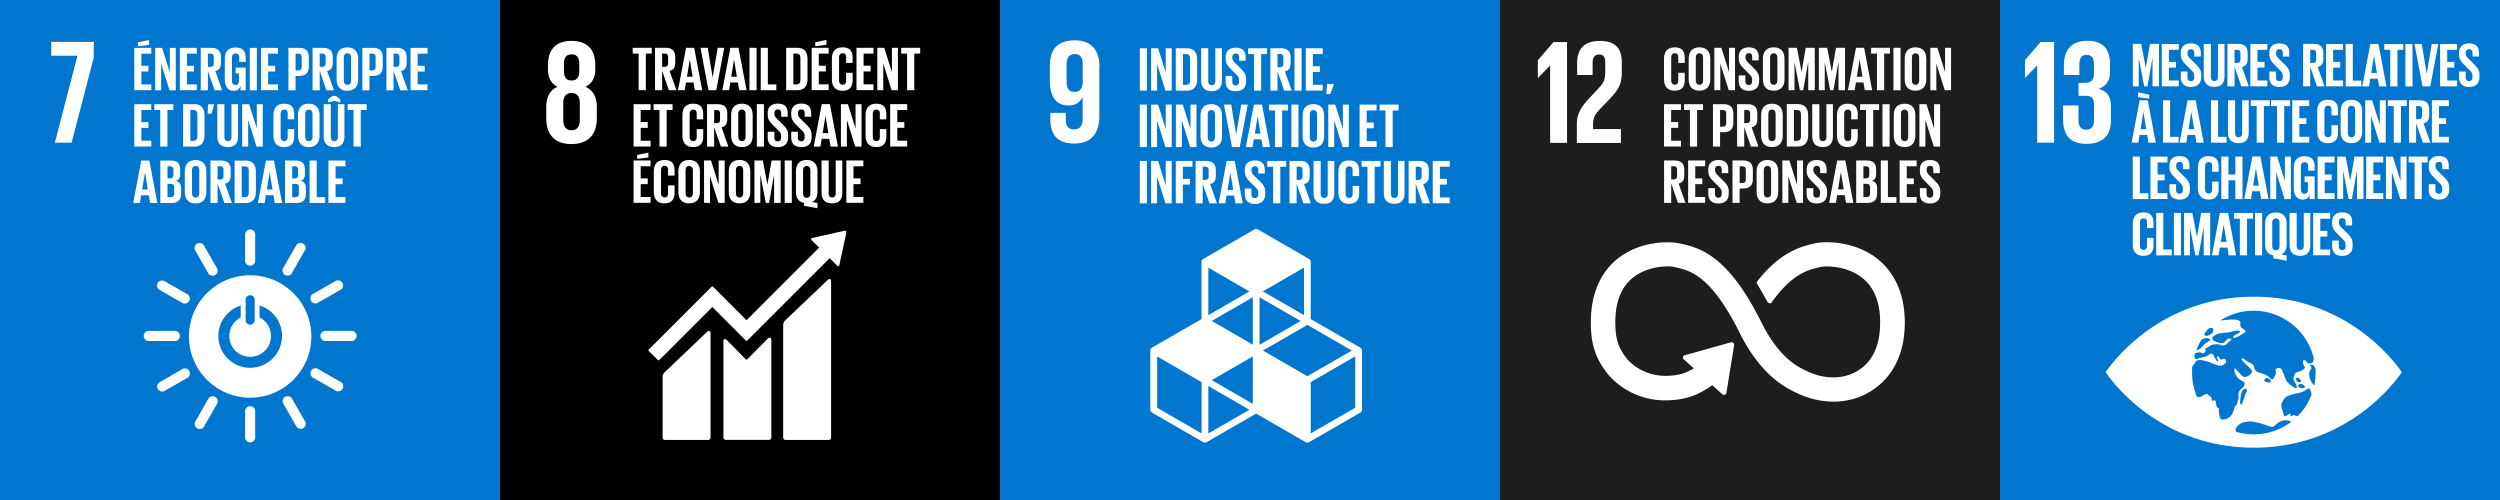<svg xmlns="http://www.w3.org/2000/svg" fill="none" viewBox="0 0 450 90">
  <rect x="0" y="0" width="450" height="90" fill="#333333" stroke="none"/>
  <path fill="#0076CF" d="M90 0H0v90h90V0Z"/>
  <path fill="#fff" d="M45.027 49.55c-6.08 0-11.015 4.935-11.015 11.015 0 6.08 4.935 11.016 11.015 11.016 6.08 0 11.016-4.936 11.016-11.016S51.107 49.55 45.027 49.55Zm-.813 4.356c0-.372.372-.772.813-.772.455 0 .814.4.814.772v3.778c0 .358-.359.758-.814.758-.455 0-.813-.4-.813-.758v-3.778Zm.813 12.298a5.725 5.725 0 0 1-5.721-5.721 5.735 5.735 0 0 1 4.026-5.474v2.137a3.747 3.747 0 0 0-2.055 3.337 3.754 3.754 0 0 0 3.75 3.75 3.754 3.754 0 0 0 3.75-3.75c0-1.462-.84-2.73-2.054-3.35v-2.138a5.717 5.717 0 0 1 4.04 5.474c-.014 3.17-2.578 5.735-5.736 5.735Zm-12.642-5.735c0-.497-.441-.91-.841-.91h-4.826c-.413 0-.854.4-.854.91 0 .496.44.91.854.91h4.826c.4 0 .84-.414.84-.91Zm31.806 0c0-.497-.441-.91-.84-.91h-4.826c-.4 0-.855.4-.855.91 0 .496.441.91.855.91h4.825c.4 0 .841-.414.841-.91ZM45.028 79.632c.496 0 .91-.44.91-.84v-4.826c0-.4-.4-.855-.91-.855-.497 0-.91.441-.91.855v4.825c0 .4.413.841.91.841Zm16.64-9.65c.248-.428.07-1.007-.29-1.2l-4.19-2.399c-.359-.206-.938-.069-1.186.359-.248.427-.07 1.006.29 1.213l4.19 2.399c.345.207.938.069 1.186-.372ZM35.5 77.11c.428.248 1.007.068 1.2-.29l2.4-4.191c.206-.359.068-.938-.36-1.186-.427-.248-1.006-.069-1.213.29l-2.398 4.19c-.194.345-.056.938.372 1.186Zm19.082-.028c.427-.248.565-.827.358-1.186l-2.399-4.177c-.206-.359-.772-.538-1.213-.29-.427.248-.565.841-.358 1.186l2.398 4.177c.207.359.786.538 1.214.29Zm-26.168-7.059c.249.427.828.565 1.186.359l4.177-2.4c.359-.206.538-.772.29-1.213-.248-.427-.841-.565-1.186-.358l-4.177 2.399c-.358.207-.538.786-.29 1.213Zm16.614-22.197c.496 0 .91-.44.91-.84V42.16c0-.414-.4-.855-.91-.855-.497 0-.91.441-.91.855v4.825c0 .4.413.841.91.841Zm-10.975 6.356c.248-.427.069-1.007-.29-1.2l-4.19-2.398c-.36-.207-.938-.07-1.186.358-.249.441-.07 1.007.29 1.213l4.19 2.4c.345.192.938.068 1.186-.373Zm17.261-4.687c.428.248 1.007.069 1.2-.29l2.398-4.191c.207-.359.07-.938-.358-1.186-.427-.248-1.006-.069-1.213.29l-2.4 4.19c-.206.346-.068.938.373 1.187Zm-12.587.013c.427-.248.565-.827.358-1.185l-2.399-4.178c-.207-.358-.772-.537-1.213-.29-.441.249-.565.842-.358 1.187l2.398 4.177c.207.358.772.538 1.214.29Zm17.261 4.66c.248.428.827.566 1.185.359l4.178-2.4c.358-.206.537-.771.29-1.212-.249-.428-.842-.566-1.186-.359l-4.178 2.4c-.358.206-.538.771-.29 1.212ZM9.223 10.037h4.715L9.871 25.685h3.02l3.984-15.331V7.54H9.223v2.496Zm14.945-1.42h3.06v1.047H25.45v2.179h1.268v1.034H25.45v2.316h1.779v1.048h-3.061V8.617Zm2.675-.538-2.013.262v-.717l2.013-.427v.882Zm2.165 3.378v4.798h-1.076V8.617h1.255L30.565 13V8.617h1.076v7.638h-1.13l-1.503-4.798Zm3.363-2.84h3.06v1.047h-1.778v2.179h1.269v1.034h-1.269v2.316h1.779v1.048h-3.06V8.617Zm5.046 4.136v3.502h-1.282V8.617h1.875c1.296 0 1.765.648 1.765 1.71v.978c0 .827-.29 1.31-1.02 1.475l1.227 3.475H38.63l-1.214-3.502Zm0-3.089v2.372h.428c.441 0 .634-.22.634-.634v-1.13c0-.414-.193-.621-.634-.621h-.428v.013Zm4.991 2.51h1.82v4.08h-.924v-.827c-.166.58-.524.924-1.227.924-1.103 0-1.613-.882-1.613-2.054v-3.695c0-1.2.579-2.054 1.93-2.054 1.42 0 1.834.786 1.834 1.916v.676h-1.172v-.772c0-.47-.18-.745-.648-.745-.455 0-.662.331-.662.786v4.095c0 .455.193.786.634.786.414 0 .634-.235.634-.731v-1.351h-.606v-1.034Zm2.551-3.557h1.282v7.638h-1.282V8.617Zm2.026 0h3.061v1.047h-1.779v2.179h1.269v1.034h-1.269v2.316h1.779v1.048h-3.06V8.617Zm4.935 0h1.904c1.295 0 1.764.648 1.764 1.71v1.612c0 1.076-.469 1.724-1.764 1.724h-.62v2.592H51.92V8.617Zm1.283 1.047v3.006h.469c.441 0 .634-.22.634-.634v-1.751c0-.414-.193-.62-.634-.62h-.469Zm4.343 3.089v3.502h-1.282V8.617h1.875c1.296 0 1.764.648 1.764 1.71v.978c0 .827-.29 1.31-1.02 1.475l1.227 3.475h-1.35l-1.214-3.502Zm0-3.089v2.372h.427c.441 0 .634-.22.634-.634v-1.13c0-.414-.193-.621-.634-.621h-.427v.013Zm3.047 4.619v-3.695c0-1.2.579-2.054 1.93-2.054 1.365 0 1.944.868 1.944 2.054v3.695c0 1.186-.58 2.054-1.944 2.054-1.337 0-1.93-.868-1.93-2.054Zm2.605.193v-4.095c0-.455-.206-.785-.661-.785-.455 0-.648.33-.648.785v4.095c0 .455.206.786.648.786.455.014.662-.317.662-.786Zm2.027-5.859h1.903c1.296 0 1.764.648 1.764 1.71v1.612c0 1.076-.468 1.724-1.764 1.724h-.62v2.592h-1.283V8.617Zm1.282 1.047v3.006h.469c.441 0 .634-.22.634-.634v-1.751c0-.414-.193-.62-.634-.62h-.469Zm4.329 3.089v3.502h-1.282V8.617h1.875c1.296 0 1.765.648 1.765 1.71v.978c0 .827-.29 1.31-1.02 1.475l1.227 3.475H72.05l-1.214-3.502Zm0-3.089v2.372h.428c.44 0 .634-.22.634-.634v-1.13c0-.414-.193-.621-.634-.621h-.428v.013Zm3.061-1.047h3.06v1.047H75.18v2.179h1.269v1.034H75.18v2.316h1.779v1.048h-3.061V8.617ZM24.168 18.75h3.06v1.048H25.45v2.178h1.268v1.034H25.45v2.316h1.779v1.048h-3.061V18.75Zm3.612 0h3.42v1.048h-1.062v6.59h-1.296v-6.59H27.78V18.75Zm9.03 2.054v3.53c0 1.172-.482 2.054-1.86 2.054h-1.986V18.75h1.985c1.379 0 1.861.869 1.861 2.054Zm-2.013 4.536c.524 0 .731-.317.731-.772V20.57c0-.455-.207-.772-.73-.772h-.538v5.542h.538Zm3.737-6.48-.455 1.613h-.703l.069-1.71h1.103l-.014.097Zm4.315-.11v5.777c0 1.185-.51 1.944-1.82 1.944-1.351 0-1.916-.773-1.916-1.944V18.75h1.282v5.9c0 .456.18.759.634.759.455 0 .634-.303.634-.758V18.75h1.186Zm1.821 2.84v4.798h-1.076V18.75h1.254l1.379 4.384V18.75h1.075v7.638h-1.13l-1.503-4.798Zm4.549 2.826v-3.695c0-1.199.565-2.054 1.916-2.054 1.42 0 1.82.786 1.82 1.917v.896h-1.172v-1.007c0-.468-.152-.744-.62-.744-.455 0-.648.33-.648.786v4.094c0 .455.193.786.648.786s.62-.29.62-.744v-1.407h1.172v1.324c0 1.09-.455 1.902-1.82 1.902-1.351.014-1.916-.868-1.916-2.054Zm4.425 0v-3.695c0-1.199.58-2.054 1.93-2.054 1.365 0 1.944.869 1.944 2.054v3.695c0 1.186-.579 2.055-1.944 2.055-1.337.013-1.93-.869-1.93-2.055Zm2.606.207v-4.095c0-.454-.207-.785-.662-.785-.455 0-.648.33-.648.786v4.094c0 .455.207.786.648.786.455 0 .662-.33.662-.786Zm5.749-5.873v5.777c0 1.185-.51 1.944-1.82 1.944-1.351 0-1.916-.773-1.916-1.944V18.75h1.282v5.9c0 .456.18.759.634.759.455 0 .634-.303.634-.758V18.75H62Zm-2.937-.276v-.62l.814-.593h.565l.813.593v.62l-1.075-.33-1.117.33Zm3.516.276h3.42v1.048h-1.062v6.59H63.64v-6.59h-1.062V18.75ZM23.975 36.535l1.448-7.638h1.461l1.448 7.638h-1.324l-.234-1.393h-1.365l-.22 1.393h-1.214Zm1.613-2.427h1.02l-.51-3.06h-.014l-.496 3.06Zm3.267-5.211h1.862c1.282 0 1.71.593 1.71 1.682v.772c0 .648-.235 1.048-.773 1.213.648.152.951.58.951 1.269v1.02c0 1.075-.482 1.682-1.764 1.682h-1.986v-7.638Zm1.296 3.212h.455c.414 0 .607-.22.607-.62v-.938c0-.413-.193-.62-.62-.62h-.442v2.178Zm0 .993v2.385h.566c.427 0 .634-.22.634-.62v-1.158c0-.4-.193-.62-.648-.62l-.552.013Zm3.117 1.461V30.87c0-1.2.579-2.055 1.93-2.055 1.365 0 1.944.869 1.944 2.055v3.694c0 1.186-.58 2.055-1.944 2.055-1.351 0-1.93-.883-1.93-2.055Zm2.605.193v-4.094c0-.455-.206-.786-.661-.786-.455 0-.649.33-.649.786v4.094c0 .455.207.786.648.786.456.014.662-.317.662-.786Zm3.295-1.723v3.502h-1.282v-7.638h1.875c1.296 0 1.764.648 1.764 1.71v.978c0 .828-.29 1.31-1.02 1.476l1.227 3.474h-1.35l-1.214-3.502Zm0-3.088v2.371h.427c.441 0 .635-.22.635-.634v-1.13c0-.414-.194-.621-.635-.621l-.427.014Zm6.894 1.006v3.543c0 1.172-.483 2.055-1.861 2.055h-1.972V28.91h1.985c1.365-.014 1.848.855 1.848 2.04Zm-2.013 4.536c.524 0 .73-.317.73-.772v-3.998c0-.455-.206-.772-.73-.772h-.538v5.542h.538Zm2.371 1.048 1.447-7.638h1.462l1.447 7.638h-1.323l-.234-1.393h-1.365l-.22 1.393H46.42Zm1.613-2.427h1.02l-.51-3.06h-.014l-.496 3.06Zm3.281-5.211h1.861c1.283 0 1.71.593 1.71 1.682v.772c0 .648-.234 1.048-.772 1.213.648.152.951.58.951 1.269v1.02c0 1.075-.483 1.682-1.765 1.682H51.3v-7.638h.014Zm1.282 3.212h.455c.414 0 .607-.22.607-.62v-.938c0-.413-.193-.62-.62-.62h-.442v2.178Zm0 .993v2.385h.566c.427 0 .634-.22.634-.62v-1.158c0-.4-.193-.62-.648-.62l-.552.013Zm3.13-4.205h1.282v6.59h1.53v1.048h-2.812v-7.638Zm3.392 0h3.06v1.048H60.4v2.178h1.268v1.034H60.4v2.316h1.778v1.048h-3.06v-7.624Z"/>
  <path fill="#000" d="M180 0H90v90h90V0Z"/>
  <path fill="#fff" d="m148.925 50.446-7.528 7.169c-.289.29-.427.496-.427 1.075v20.074a.43.43 0 0 0 .427.427h7.776a.43.43 0 0 0 .427-.427V50.625c0-.234-.193-.675-.675-.18Zm-21.701 9.334-7.528 7.169c-.289.29-.427.496-.427 1.075v10.74a.43.43 0 0 0 .427.427h7.776a.43.43 0 0 0 .428-.427V59.959c0-.248-.18-.676-.676-.18Z"/>
  <path fill="#fff" d="M152.344 41.746c0-.055-.014-.124-.069-.165a.2.2 0 0 0-.138-.055h-.097l-5.762 1.296-.111.014a.282.282 0 0 0-.11.055.216.216 0 0 0 0 .303l.069.069 1.323 1.31-13.069 13.07-6.039-6.04a.174.174 0 0 0-.248 0l-1.641 1.642-9.678 9.678a.175.175 0 0 0 0 .248l1.64 1.64c.069.07.18.07.249 0l9.554-9.554 4.384 4.385s0 .013.014.027l1.64 1.64c.069.07.18.07.249 0l14.834-14.834 1.379 1.379c.083.083.22.083.303 0 .042-.041.055-.097.069-.138v-.014l1.269-5.887-.014-.069Z"/>
  <path fill="#fff" d="m138.116 61.034-3.64 3.667a.171.171 0 0 1-.234-.013l-3.295-3.364c-.607-.607-.731-.11-.731.124V78.75a.43.43 0 0 0 .427.427h7.776a.43.43 0 0 0 .427-.427V61.172c-.013-.248-.193-.676-.73-.138Zm-30.69-39.789V19.26c0-1.737-.62-2.992-2.04-3.64 1.199-.592 1.765-1.654 1.765-3.157v-.744c0-2.84-1.476-4.357-4.288-4.357-2.785 0-4.233 1.53-4.233 4.357v.744c0 1.476.538 2.565 1.71 3.158-1.42.647-2.013 1.902-2.013 3.64v1.985c0 2.757 1.31 4.687 4.522 4.687 3.268-.014 4.577-1.93 4.577-4.688Zm-5.914-9.72c0-1.102.372-1.736 1.365-1.736 1.02 0 1.392.648 1.392 1.737v1.227c0 1.103-.372 1.737-1.392 1.737-.993 0-1.365-.648-1.365-1.737v-1.227Zm2.854 10.037c0 1.104-.4 1.875-1.503 1.875-1.075 0-1.475-.771-1.475-1.875v-2.95c0-1.103.4-1.875 1.475-1.875 1.103 0 1.503.772 1.503 1.875v2.95Zm9.527-12.959h3.419V9.65h-1.062v6.59h-1.296V9.65h-1.061V8.603Zm5.293 4.136v3.502h-1.282V8.603h1.875c1.296 0 1.765.648 1.765 1.71v.978c0 .827-.29 1.31-1.02 1.476l1.227 3.474H120.4l-1.214-3.502Zm0-3.088v2.371h.428c.441 0 .634-.22.634-.634v-1.13c0-.414-.193-.621-.634-.621h-.428v.014Zm2.855 6.589 1.447-7.637h1.462l1.447 7.638h-1.323l-.235-1.393h-1.365l-.22 1.393h-1.213Zm1.613-2.426h1.02l-.51-3.06h-.014l-.496 3.06Zm6.714-5.211-1.448 7.638h-1.392l-1.448-7.638h1.31l.882 5.322h.014l.896-5.322h1.186Zm-.345 7.637 1.448-7.637h1.461l1.448 7.638h-1.324l-.234-1.393h-1.365l-.221 1.393h-1.213Zm1.599-2.426h1.02l-.51-3.06h-.013l-.497 3.06Zm3.282-5.211h1.282v7.638h-1.282V8.603Zm2.026 0h1.282v6.59h1.531v1.048h-2.813V8.603Zm8.424 2.054v3.53c0 1.171-.483 2.054-1.861 2.054h-1.986V8.603h1.986c1.378 0 1.861.868 1.861 2.054Zm-2.013 4.536c.524 0 .731-.317.731-.772v-3.998c0-.455-.207-.772-.731-.772h-.538v5.542h.538Zm2.758-6.59h3.06V9.65h-1.778v2.178h1.268v1.034h-1.268v2.316h1.778v1.048h-3.06V8.603Zm2.66-.538-2.012.262V7.61l2.012-.427v.882Zm.979 6.205v-3.696c0-1.2.566-2.054 1.917-2.054 1.42 0 1.819.786 1.819 1.917v.896h-1.171v-1.007c0-.469-.152-.744-.621-.744-.455 0-.648.33-.648.786v4.094c0 .455.193.786.648.786s.621-.29.621-.744V13.11h1.171v1.324c0 1.089-.454 1.902-1.819 1.902s-1.917-.882-1.917-2.068Zm4.426-5.667h3.06V9.65h-1.778v2.178h1.268v1.034h-1.268v2.316h1.778v1.048h-3.06V8.603Zm4.825 2.84v4.798h-1.075V8.603h1.254l1.379 4.384V8.603h1.075v7.638h-1.13l-1.503-4.798Zm3.226-2.84h3.419V9.65h-1.061v6.59h-1.296V9.65h-1.062V8.603ZM114.044 18.75h3.061v1.048h-1.778v2.178h1.268v1.034h-1.268v2.316h1.778v1.048h-3.061V18.75Zm3.599 0h3.419v1.048H120v6.59h-1.296v-6.59h-1.061V18.75Zm5.197 5.666v-3.695c0-1.199.566-2.054 1.917-2.054 1.42 0 1.82.786 1.82 1.917v.896h-1.172v-1.007c0-.468-.152-.744-.621-.744-.455 0-.648.33-.648.786v4.094c0 .455.193.786.648.786s.621-.29.621-.744v-1.407h1.172v1.324c0 1.09-.455 1.902-1.82 1.902-1.351 0-1.917-.882-1.917-2.054Zm5.708-1.53v3.502h-1.282V18.75h1.875c1.296 0 1.764.648 1.764 1.71v.978c0 .828-.289 1.31-1.02 1.476l1.227 3.474h-1.351l-1.213-3.502Zm0-3.088v2.371h.427c.441 0 .634-.22.634-.634v-1.117c0-.413-.193-.62-.634-.62h-.427Zm3.06 4.618v-3.695c0-1.199.579-2.054 1.931-2.054 1.364 0 1.943.869 1.943 2.054v3.695c0 1.186-.579 2.055-1.943 2.055-1.352 0-1.931-.883-1.931-2.055Zm2.592.193v-4.094c0-.455-.206-.786-.661-.786-.455 0-.648.33-.648.786v4.094c0 .455.206.786.648.786.468.014.661-.317.661-.786Zm2.027-5.859h1.282v7.638h-1.282V18.75Zm1.958 5.983v-1.02h1.2v1.048c0 .427.193.675.634.675.4 0 .579-.275.579-.675v-.29c0-.44-.179-.703-.579-1.075l-.759-.758c-.73-.717-1.075-1.158-1.075-2.04v-.263c0-.95.552-1.682 1.806-1.682 1.282 0 1.792.635 1.792 1.738v.62h-1.171v-.662c0-.441-.207-.648-.607-.648-.359 0-.607.207-.607.634v.152c0 .428.235.676.607 1.034l.827.813c.703.704 1.034 1.145 1.034 1.986v.372c0 1.048-.565 1.792-1.875 1.792-1.296-.014-1.806-.744-1.806-1.75Zm4.232 0v-1.02h1.2v1.048c0 .427.193.675.634.675.4 0 .579-.275.579-.675v-.29c0-.44-.179-.703-.579-1.075l-.758-.758c-.731-.717-1.076-1.158-1.076-2.04v-.263c0-.95.552-1.682 1.807-1.682 1.282 0 1.792.635 1.792 1.738v.62h-1.172v-.662c0-.441-.207-.648-.607-.648-.358 0-.606.207-.606.634v.152c0 .428.234.676.606 1.034l.828.813c.703.704 1.034 1.145 1.034 1.986v.372c0 1.048-.566 1.792-1.875 1.792-1.296-.014-1.807-.744-1.807-1.75Zm4.054 1.655 1.447-7.638h1.462l1.447 7.638h-1.323l-.235-1.393h-1.364l-.221 1.393h-1.213Zm1.613-2.427h1.02l-.51-3.06h-.014l-.496 3.06Zm4.357-2.371v4.798h-1.076V18.75h1.255l1.379 4.384V18.75h1.075v7.638h-1.131l-1.502-4.798Zm3.363 2.826v-3.695c0-1.199.565-2.054 1.917-2.054 1.42 0 1.819.786 1.819 1.917v.896h-1.171v-1.007c0-.468-.152-.744-.621-.744-.455 0-.648.33-.648.786v4.094c0 .455.193.786.648.786s.621-.29.621-.744v-1.407h1.171v1.324c0 1.09-.455 1.902-1.819 1.902-1.352 0-1.917-.882-1.917-2.054Zm4.426-5.666h3.061v1.048h-1.779v2.178h1.269v1.034h-1.269v2.316h1.779v1.048h-3.061V18.75Zm-46.186 10.133h3.061v1.048h-1.778v2.178h1.268v1.034h-1.268v2.316h1.778v1.048h-3.061v-7.624Zm2.661-.537-2.013.261v-.716l2.013-.428v.883Zm.979 6.204v-3.695c0-1.2.565-2.055 1.916-2.055 1.42 0 1.82.786 1.82 1.917v.896h-1.172v-1.006c0-.47-.151-.745-.62-.745-.455 0-.648.331-.648.786v4.095c0 .455.193.785.648.785s.62-.289.62-.744v-1.406h1.172V34.7c0 1.09-.455 1.903-1.82 1.903-1.351.014-1.916-.869-1.916-2.054Zm4.425 0v-3.695c0-1.2.579-2.055 1.931-2.055 1.364 0 1.943.87 1.943 2.055v3.695c0 1.185-.579 2.054-1.943 2.054-1.352.014-1.931-.869-1.931-2.054Zm2.606.206v-4.094c0-.455-.207-.786-.662-.786-.455 0-.648.33-.648.786v4.094c0 .455.207.786.648.786.455 0 .662-.33.662-.786Zm3.088-3.033v4.798h-1.075v-7.638h1.255l1.378 4.384v-4.384h1.076v7.638h-1.131l-1.503-4.798Zm3.378 2.827v-3.695c0-1.2.579-2.055 1.93-2.055 1.365 0 1.944.87 1.944 2.055v3.695c0 1.185-.579 2.054-1.944 2.054-1.351.014-1.93-.869-1.93-2.054Zm2.592.206v-4.094c0-.455-.207-.786-.662-.786-.455 0-.648.33-.648.786v4.094c0 .455.207.786.648.786.469 0 .662-.33.662-.786Zm5.556-3.184h-.027l-.869 4.949h-.593l-.951-4.95h-.028v4.95H135.8v-7.638h1.503l.827 4.302h.014l.744-4.302h1.627v7.638h-1.172l-.014-4.95Zm1.917-2.689h1.282v7.638h-1.282v-7.638Zm3.487 8.162v-.524c-1.02-.18-1.461-.937-1.461-1.971v-3.695c0-1.2.579-2.055 1.93-2.055 1.365 0 1.944.87 1.944 2.055v3.695c0 .827-.289 1.489-.951 1.806l.951.179v.951l-2.413-.441Zm1.131-2.22v-4.163c0-.455-.207-.786-.662-.786-.455 0-.648.33-.648.786v4.163c0 .455.207.786.648.786.469 0 .662-.344.662-.786Zm5.749-5.942v5.777c0 1.186-.51 1.944-1.82 1.944-1.351 0-1.916-.758-1.916-1.944v-5.777h1.282v5.9c0 .456.179.76.634.76s.635-.304.635-.76v-5.9h1.185Zm.731 0h3.06v1.048h-1.778v2.178h1.268v1.034h-1.268v2.316h1.778v1.048h-3.06v-7.624Z"/>
  <path fill="#0076CF" d="M270 0h-90v90h90V0Z"/>
  <path fill="#fff" d="m244.853 62.578-8.92-5.142v-10.3a.59.59 0 0 0-.303-.523l-9.224-5.322a.596.596 0 0 0-.606 0l-9.224 5.322a.59.59 0 0 0-.303.524v10.299l-8.92 5.142a.59.59 0 0 0-.303.524v10.643c0 .221.11.414.303.524l9.223 5.322a.593.593 0 0 0 .607 0l8.92-5.142 8.92 5.142a.592.592 0 0 0 .607 0l9.223-5.322a.59.59 0 0 0 .303-.524V63.102c0-.22-.11-.427-.303-.524Zm-19.343 10.12-7.389-4.274 7.389-4.274v8.548Zm8.603-14.918-7.389 4.274V53.52l7.389 4.26Zm-8.603 4.26-7.389-4.273 7.389-4.274v8.547Zm1.82 1.062 7.996-4.619 7.997 4.619-7.997 4.619-7.996-4.619Zm7.39-6.383-7.39-4.274 7.39-4.274v8.548Zm-9.83-4.26-7.39 4.273v-8.547l7.39 4.274Zm-8.603 25.56-7.996-4.618v-9.237l7.996 4.618v9.237Zm1.213 0v-8.534l7.39 4.274-7.39 4.26Zm26.443-4.632-8.01 4.618v-9.237l8.01-4.618v9.237Zm-46.034-61.282c0-2.813-1.227-4.84-4.439-4.84-3.24 0-4.495 1.765-4.495 4.578v2.675c0 2.964 1.172 4.466 3.364 4.466 1.282 0 2.054-.593 2.509-1.475h.028v3.902c0 1.103-.428 1.875-1.53 1.875-1.103 0-1.503-.648-1.503-1.765v-1.2h-2.785v.966c0 2.674.965 4.55 4.329 4.55 3.212 0 4.494-2.055 4.494-4.895v-8.837h.028Zm-3.019 2.785c-.056 1.02-.483 1.654-1.448 1.654-1.048 0-1.448-.648-1.448-1.82v-3.157c0-1.144.428-1.82 1.476-1.82 1.02 0 1.42.69 1.42 1.82v3.323Zm10.271-6.204h1.282v7.637h-1.282V8.686Zm3.116 2.84v4.797h-1.076V8.686h1.255l1.378 4.384V8.686h1.076v7.637h-1.131l-1.502-4.797Zm7.21-.786v3.53c0 1.171-.482 2.053-1.861 2.053h-1.985V8.686h1.985c1.379 0 1.861.868 1.861 2.054Zm-2.013 4.536c.524 0 .731-.317.731-.772v-3.998c0-.455-.207-.773-.731-.773h-.537v5.543h.537Zm6.466-6.59v5.776c0 1.186-.51 1.944-1.82 1.944-1.351 0-1.916-.772-1.916-1.944V8.686h1.282v5.9c0 .455.179.759.634.759s.634-.304.634-.759v-5.9h1.186Zm.676 5.997v-1.02h1.199v1.047c0 .428.193.676.634.676.4 0 .579-.276.579-.676v-.303c0-.441-.179-.703-.579-1.075l-.758-.759c-.731-.716-1.075-1.158-1.075-2.04v-.262c0-.951.551-1.682 1.806-1.682 1.282 0 1.792.634 1.792 1.737v.62h-1.172v-.661c0-.441-.207-.648-.606-.648-.359 0-.607.207-.607.634v.152c0 .427.234.675.607 1.034l.827.813c.703.703 1.034 1.145 1.034 1.986v.372c0 1.047-.565 1.792-1.875 1.792-1.296 0-1.806-.73-1.806-1.737Zm4.039-5.997h3.419v1.047h-1.061v6.59h-1.296v-6.59h-1.062V8.686Zm5.294 4.136v3.502h-1.282V8.685h1.875c1.296 0 1.765.648 1.765 1.71v.978c0 .827-.29 1.31-1.021 1.475l1.228 3.474h-1.352l-1.213-3.501Zm0-3.089v2.372h.428c.441 0 .634-.22.634-.634v-1.13c0-.415-.193-.621-.634-.621h-.428v.013Zm3.061-1.047h1.282v7.637h-1.282V8.686Zm2.027 0h3.06v1.047h-1.778v2.179h1.268v1.034h-1.268v2.316h1.778v1.048h-3.06V8.686Zm5.059 6.521-.648 1.723h-.717l.152-1.82h1.213v.097Zm-34.935 3.626h1.282v7.638h-1.282v-7.638Zm3.116 2.84v4.798h-1.076v-7.638h1.255l1.378 4.384v-4.384h1.076v7.638h-1.131l-1.502-4.798Zm4.453 0v4.798h-1.076v-7.638h1.255l1.379 4.384v-4.384h1.075v7.638h-1.131l-1.502-4.798Zm3.364 2.827v-3.696c0-1.2.579-2.054 1.93-2.054 1.365 0 1.944.869 1.944 2.054V24.5c0 1.186-.579 2.054-1.944 2.054-1.337 0-1.93-.868-1.93-2.054Zm2.605.192v-4.095c0-.455-.206-.785-.661-.785-.455 0-.648.33-.648.785v4.095c0 .455.207.786.648.786.455.014.661-.317.661-.786Zm5.901-5.859-1.447 7.638h-1.393l-1.448-7.638h1.31l.883 5.321h.013l.897-5.321h1.185Zm-.345 7.637 1.448-7.637h1.461l1.448 7.638h-1.324l-.234-1.393h-1.365l-.22 1.393h-1.214Zm1.613-2.426h1.021l-.51-3.06h-.014l-.497 3.06Zm2.565-5.211h3.419v1.047h-1.062v6.59h-1.296v-6.59h-1.061v-1.047Zm4.012 0h1.282v7.638h-1.282v-7.638Zm2.026 5.667v-3.696c0-1.2.579-2.054 1.93-2.054 1.365 0 1.944.869 1.944 2.054V24.5c0 1.186-.579 2.054-1.944 2.054-1.351 0-1.93-.868-1.93-2.054Zm2.606.192v-4.095c0-.455-.207-.785-.662-.785-.455 0-.648.33-.648.785v4.095c0 .455.207.786.648.786.455.014.662-.317.662-.786Zm3.088-3.019v4.798h-1.075v-7.638h1.254l1.379 4.384v-4.384h1.075v7.638h-1.13l-1.503-4.798Zm4.564-2.84h3.06v1.047h-1.778v2.179h1.268v1.034h-1.268v2.316h1.778v1.048h-3.06v-7.624Zm3.598 0h3.419v1.047h-1.061v6.59h-1.296v-6.59h-1.062v-1.047Zm-43.166 10.133h1.282v7.638h-1.282v-7.638Zm3.116 2.84v4.798h-1.076v-7.638h1.255l1.378 4.384v-4.384h1.076v7.638h-1.131l-1.502-4.798Zm3.364-2.84h3.005v1.048h-1.723v2.178h1.282v1.034h-1.282v3.364h-1.282v-7.624Zm4.853 4.136v3.502h-1.283v-7.638h1.875c1.296 0 1.765.648 1.765 1.71v.978c0 .828-.289 1.31-1.02 1.476l1.227 3.474h-1.351l-1.213-3.502Zm0-3.088v2.371h.427c.441 0 .634-.22.634-.634v-1.13c0-.414-.193-.621-.634-.621l-.427.014Zm2.853 6.59 1.448-7.638h1.461l1.448 7.638h-1.324l-.234-1.393h-1.365l-.221 1.393h-1.213Zm1.613-2.413h1.02l-.51-3.06h-.013l-.497 3.06Zm3.102.772v-1.02h1.2v1.048c0 .427.193.675.634.675.4 0 .579-.275.579-.675v-.29c0-.441-.179-.703-.579-1.075l-.758-.758c-.731-.717-1.076-1.159-1.076-2.04v-.263c0-.951.552-1.682 1.807-1.682 1.282 0 1.792.634 1.792 1.737v.62h-1.172v-.661c0-.441-.207-.648-.607-.648-.358 0-.606.207-.606.634v.152c0 .427.234.675.606 1.034l.828.813c.703.703 1.034 1.13 1.034 1.986v.372c0 1.048-.566 1.792-1.875 1.792-1.296-.014-1.807-.744-1.807-1.75Zm4.04-5.997h3.419v1.048h-1.061v6.59h-1.296v-6.59h-1.062v-1.048Zm5.294 4.136v3.502h-1.282v-7.638h1.875c1.296 0 1.764.648 1.764 1.71v.978c0 .828-.289 1.31-1.02 1.476l1.227 3.474h-1.351l-1.213-3.502Zm0-3.088v2.371h.427c.442 0 .635-.22.635-.634v-1.13c0-.414-.193-.621-.635-.621l-.427.014Zm6.783-1.048v5.777c0 1.185-.51 1.944-1.82 1.944-1.351 0-1.916-.773-1.916-1.944v-5.777h1.282v5.9c0 .456.179.759.634.759s.634-.303.634-.758v-5.901h1.186Zm.731 5.666v-3.695c0-1.199.565-2.054 1.916-2.054 1.42 0 1.82.786 1.82 1.916v.897h-1.172v-1.007c0-.468-.152-.744-.62-.744-.455 0-.648.33-.648.786v4.094c0 .455.193.786.648.786s.62-.29.62-.744V33.46h1.172v1.324c0 1.09-.455 1.903-1.82 1.903-1.351.013-1.916-.87-1.916-2.055Zm4.177-5.666h3.419v1.048h-1.062v6.59h-1.296v-6.59h-1.061v-1.048Zm7.735 0v5.777c0 1.185-.51 1.944-1.82 1.944-1.351 0-1.917-.773-1.917-1.944v-5.777h1.283v5.9c0 .456.179.759.634.759s.634-.303.634-.758v-5.901h1.186Zm2.012 4.136v3.502h-1.282v-7.638h1.875c1.296 0 1.765.648 1.765 1.71v.978c0 .828-.29 1.31-1.02 1.476l1.227 3.474h-1.351l-1.214-3.502Zm0-3.088v2.371h.428c.441 0 .634-.22.634-.634v-1.13c0-.414-.193-.621-.634-.621l-.428.014Zm3.061-1.048h3.061v1.048h-1.779v2.178h1.269v1.034h-1.269v2.316h1.779v1.048h-3.061v-7.624Z"/>
  <path fill="#1D1D1B" d="M360 0h-90v90h90V0Z"/>
  <path fill="#fff" d="M337.841 46.682c-3.971-3.143-9.238-3.199-11.169-2.744l-.221.056c-2.233.523-5.763 1.392-9.9 6.535-.027.027-.041.055-.069.082l-.055.07a.34.34 0 0 0-.069.206c0 .069.014.124.041.165l.097.152a69.706 69.706 0 0 1 1.724 3.02c0 .013.013.013.013.027.055.11.18.193.317.193.097 0 .18-.041.249-.097a.31.31 0 0 0 .069-.11c3.681-5.087 6.563-5.79 8.521-6.245l.235-.055c1.02-.249 4.867-.235 7.652 1.971 2.179 1.71 3.282 4.453 3.282 8.12 0 6.15-2.992 8.562-5.502 9.5-3.888 1.447-7.625-.497-7.652-.51l-.166-.083c-2.137-.924-5.322-2.854-8.328-8.893-6.054-12.173-11.128-13.318-14.479-14.076l-.179-.028c-1.531-.344-6.825-.592-11.004 2.73-2.178 1.737-4.77 5.115-4.77 11.333 0 3.791.772 6.3 2.785 8.934.441.606 4.923 6.37 13.61 4.701 1.392-.262 3.267-.924 5.336-2.482l1.903 1.724a.31.31 0 0 0 .441-.028.305.305 0 0 0 .083-.207v-.027l1.379-8.479v-.096a.326.326 0 0 0-.097-.221.28.28 0 0 0-.207-.083h-.055l-.083.014-8.121 2.275-.152.027a.266.266 0 0 0-.152.097.298.298 0 0 0 .028.441l.096.083 1.821 1.64c-1.173.759-2.193 1.103-2.979 1.255-6.274 1.2-9.376-2.91-9.5-3.075l-.042-.055c-1.461-1.916-1.944-3.543-1.944-6.452 0-3.68 1.089-6.41 3.227-8.12 2.716-2.165 6.453-2.179 7.515-1.944l.179.041c2.744.62 6.508 1.475 11.707 11.884 2.688 5.405 6.067 8.948 10.314 10.81.537.275 3.116 1.502 6.467 1.502a12.73 12.73 0 0 0 4.509-.8c2.454-.923 8.19-4.053 8.19-13.36-.041-6.19-2.675-9.567-4.895-11.318Z"/>
  <path stroke="#fff" stroke-miterlimit="10" stroke-width=".259" d="M337.841 46.682c-3.971-3.143-9.238-3.199-11.169-2.744l-.221.056c-2.233.523-5.763 1.392-9.9 6.535-.027.027-.041.055-.069.082l-.055.07a.34.34 0 0 0-.069.206c0 .069.014.124.041.165l.097.152a69.706 69.706 0 0 1 1.724 3.02c0 .013.013.013.013.027.055.11.18.193.317.193.097 0 .18-.041.249-.097a.31.31 0 0 0 .069-.11c3.681-5.087 6.563-5.79 8.521-6.245l.235-.055c1.02-.249 4.867-.235 7.652 1.971 2.179 1.71 3.282 4.453 3.282 8.12 0 6.15-2.992 8.562-5.502 9.5-3.888 1.447-7.625-.497-7.652-.51l-.166-.083c-2.137-.924-5.322-2.854-8.328-8.893-6.054-12.173-11.128-13.318-14.479-14.076l-.179-.028c-1.531-.344-6.825-.592-11.004 2.73-2.178 1.737-4.77 5.115-4.77 11.333 0 3.791.772 6.3 2.785 8.934.441.606 4.923 6.37 13.61 4.701 1.392-.262 3.267-.924 5.336-2.482l1.903 1.724a.31.31 0 0 0 .441-.028.305.305 0 0 0 .083-.207v-.027l1.379-8.479v-.096a.326.326 0 0 0-.097-.221.28.28 0 0 0-.207-.083h-.055l-.083.014-8.121 2.275-.152.027a.266.266 0 0 0-.152.097.298.298 0 0 0 .028.441l.096.083 1.821 1.64c-1.173.759-2.193 1.103-2.979 1.255-6.274 1.2-9.376-2.91-9.5-3.075l-.042-.055c-1.461-1.916-1.944-3.543-1.944-6.452 0-3.68 1.089-6.41 3.227-8.12 2.716-2.165 6.453-2.179 7.515-1.944l.179.041c2.744.62 6.508 1.475 11.707 11.884 2.688 5.405 6.067 8.948 10.314 10.81.537.275 3.116 1.502 6.467 1.502a12.73 12.73 0 0 0 4.509-.8c2.454-.923 8.19-4.053 8.19-13.36-.041-6.19-2.675-9.567-4.895-11.318Z"/>
  <path fill="#fff" d="M278.99 11.815h.028v13.897h3.047V7.57h-2.441l-2.812 3.281v3.185h.027l2.151-2.22Zm4.895-.51v2.192h2.786v-2.26c0-1.104.537-1.42 1.172-1.42.593 0 1.103.234 1.103 1.364v1.503c0 1.503-.138 2.082-1.131 3.13l-1.71 1.82c-1.654 1.764-2.275 2.95-2.275 4.742v3.35h7.929v-2.495h-5.006v-.855c0-1.42.511-1.958 1.283-2.785l1.958-2.054c1.585-1.682 1.93-2.758 1.93-4.577v-1.765c0-2.592-1.255-3.833-3.985-3.833-2.689-.014-4.054 1.406-4.054 3.943Zm15.637 2.965v-3.695c0-1.2.565-2.055 1.917-2.055 1.42 0 1.82.786 1.82 1.917v.896h-1.172v-1.007c0-.468-.152-.744-.621-.744s-.648.33-.648.786v4.094c0 .455.193.786.648.786s.621-.29.621-.744v-1.406h1.172v1.323c0 1.09-.455 1.903-1.82 1.903-1.352.013-1.917-.869-1.917-2.055Zm4.44 0v-3.695c0-1.2.593-2.055 1.944-2.055 1.365 0 1.944.869 1.944 2.055v3.694c0 1.186-.579 2.055-1.944 2.055-1.365.013-1.944-.869-1.944-2.055Zm2.592.206v-4.095c0-.454-.207-.785-.662-.785-.455 0-.648.33-.648.786v4.094c0 .455.207.786.648.786.469 0 .662-.33.662-.786Zm3.103-3.033v4.798h-1.076V8.603h1.269l1.379 4.384V8.603h1.075v7.638h-1.131l-1.516-4.798Zm3.309 3.157v-1.02h1.2v1.048c0 .427.193.675.634.675.4 0 .579-.275.579-.675v-.29c0-.44-.179-.703-.579-1.075l-.758-.758c-.731-.717-1.076-1.158-1.076-2.04v-.263c0-.951.552-1.682 1.807-1.682 1.282 0 1.792.634 1.792 1.737v.62h-1.172v-.661c0-.441-.207-.648-.607-.648-.358 0-.606.207-.606.634v.152c0 .427.234.676.606 1.034l.828.813c.703.704 1.034 1.145 1.034 1.986v.372c0 1.048-.565 1.792-1.875 1.792-1.31-.014-1.807-.744-1.807-1.75Zm4.357-.33v-3.695c0-1.2.593-2.055 1.944-2.055 1.366 0 1.945.869 1.945 2.055v3.694c0 1.186-.579 2.055-1.945 2.055-1.365.013-1.944-.869-1.944-2.055Zm2.606.206v-4.095c0-.454-.206-.785-.662-.785-.455 0-.648.33-.648.786v4.094c0 .455.207.786.648.786.456 0 .662-.33.662-.786Zm5.544-3.185h-.028l-.868 4.95h-.593l-.952-4.95h-.027v4.95h-1.062V8.603h1.503l.827 4.302h.014l.745-4.302h1.627v7.638h-1.172v-4.95h-.014Zm5.446 0h-.027l-.869 4.95h-.593l-.952-4.95h-.027v4.95h-1.062V8.603h1.503l.827 4.302h.014l.745-4.302h1.627v7.638h-1.172v-4.95h-.014Zm1.71 4.949 1.448-7.637h1.461l1.448 7.638h-1.324l-.234-1.393h-1.365l-.221 1.393h-1.213Zm1.599-2.426h1.021l-.51-3.06h-.014l-.497 3.06Zm2.579-5.211h3.406v1.048h-1.062v6.59h-1.296V9.65h-1.062l.014-1.048Zm4.013 0h1.282v7.638h-1.282V8.603Zm2.027 5.667v-3.695c0-1.2.593-2.055 1.944-2.055 1.365 0 1.944.869 1.944 2.055v3.694c0 1.186-.579 2.055-1.944 2.055-1.365.013-1.944-.869-1.944-2.055Zm2.606.206v-4.095c0-.454-.207-.785-.662-.785-.455 0-.648.33-.648.786v4.094c0 .455.207.786.648.786.455 0 .662-.33.662-.786Zm3.088-3.033v4.798h-1.075V8.603h1.268l1.379 4.384V8.603h1.076v7.638h-1.131l-1.517-4.798Zm-49.019 7.307h3.061v1.048h-1.779v2.178h1.269v1.034h-1.269v2.316h1.779v1.048h-3.061V18.75Zm3.613 0h3.406v1.048h-1.062v6.59h-1.296v-6.59h-1.062l.014-1.048Zm5.198 0h1.903c1.296 0 1.765.648 1.765 1.71v1.613c0 1.075-.469 1.723-1.765 1.723h-.621v2.592h-1.282V18.75Zm1.282 1.048v3.005h.469c.441 0 .634-.22.634-.634v-1.75c0-.414-.193-.621-.634-.621h-.469Zm4.344 3.088v3.502h-1.282V18.75h1.875c1.296 0 1.765.648 1.765 1.71v.978c0 .828-.29 1.31-1.02 1.476l1.227 3.474h-1.351l-1.214-3.502Zm0-3.088v2.371h.428c.441 0 .634-.22.634-.634v-1.13c0-.414-.193-.621-.634-.621h-.428v.014Zm3.047 4.618v-3.694c0-1.2.593-2.055 1.945-2.055 1.365 0 1.944.869 1.944 2.055v3.694c0 1.186-.579 2.055-1.944 2.055-1.366 0-1.945-.883-1.945-2.055Zm2.606.194v-4.095c0-.455-.206-.786-.661-.786-.455 0-.648.33-.648.786v4.095c0 .454.206.785.648.785.455.014.661-.317.661-.785Zm5.861-3.82v3.53c0 1.172-.483 2.054-1.862 2.054h-1.986v-7.638h1.986c1.365.014 1.862.883 1.862 2.054Zm-2.027 4.55c.524 0 .73-.317.73-.772V20.57c0-.455-.206-.772-.73-.772h-.538v5.542h.538Zm6.481-6.59v5.777c0 1.185-.511 1.944-1.807 1.944-1.351 0-1.916-.773-1.916-1.944V18.75h1.282v5.9c0 .456.179.759.634.759s.635-.303.635-.758V18.75h1.172Zm.73 5.666v-3.694c0-1.2.566-2.055 1.917-2.055 1.42 0 1.82.786 1.82 1.917v.896h-1.172v-1.007c0-.468-.152-.744-.621-.744-.455 0-.648.33-.648.786v4.095c0 .454.193.785.648.785s.621-.29.621-.744v-1.406h1.172v1.323c0 1.09-.455 1.903-1.82 1.903-1.351 0-1.917-.883-1.917-2.055Zm4.178-5.666h3.406v1.048h-1.062v6.59h-1.296v-6.59h-1.062l.014-1.048Zm4.013 0h1.282v7.638h-1.282V18.75Zm2.027 5.666v-3.694c0-1.2.593-2.055 1.944-2.055 1.365 0 1.944.869 1.944 2.055v3.694c0 1.186-.579 2.055-1.944 2.055s-1.944-.883-1.944-2.055Zm2.606.194v-4.095c0-.455-.207-.786-.662-.786-.455 0-.648.33-.648.786v4.095c0 .454.207.785.648.785.455.014.662-.317.662-.785Zm3.089-3.02v4.798h-1.076V18.75h1.269l1.379 4.384V18.75h1.075v7.638h-1.131l-1.516-4.798Zm-45.752 11.43v3.501h-1.282v-7.638h1.875c1.296 0 1.765.648 1.765 1.71v.979c0 .827-.29 1.31-1.02 1.475l1.227 3.474h-1.352l-1.213-3.502Zm0-3.089v2.371h.427c.442 0 .635-.22.635-.634v-1.13c0-.414-.193-.62-.635-.62l-.427.013Zm3.047-1.048h3.061v1.048h-1.778v2.178h1.268v1.034h-1.268v2.317h1.778v1.047h-3.061v-7.624Zm3.627 5.997v-1.02h1.2v1.048c0 .428.193.676.634.676.4 0 .579-.276.579-.676v-.29c0-.44-.179-.703-.579-1.075l-.758-.758c-.731-.717-1.076-1.158-1.076-2.04v-.262c0-.952.552-1.683 1.807-1.683 1.282 0 1.792.635 1.792 1.738v.62h-1.172v-.662c0-.44-.207-.648-.607-.648-.358 0-.606.207-.606.635v.151c0 .428.234.676.606 1.034l.828.814c.703.703 1.034 1.144 1.034 1.985v.372c0 1.048-.566 1.792-1.875 1.792-1.297-.013-1.807-.744-1.807-1.75Zm4.357-5.997h1.903c1.296 0 1.765.648 1.765 1.71v1.613c0 1.075-.469 1.723-1.765 1.723h-.621v2.592h-1.282v-7.638Zm1.296 1.048v3.006h.469c.441 0 .634-.221.634-.635v-1.75c0-.414-.193-.62-.634-.62h-.469Zm3.048 4.619v-3.695c0-1.2.593-2.055 1.944-2.055 1.365 0 1.944.87 1.944 2.055v3.695c0 1.185-.579 2.054-1.944 2.054-1.351.014-1.944-.869-1.944-2.054Zm2.606.206v-4.094c0-.455-.207-.786-.662-.786-.455 0-.648.33-.648.786v4.094c0 .455.207.786.648.786.455 0 .662-.33.662-.786Zm3.102-3.033v4.798h-1.075v-7.638h1.268l1.379 4.384v-4.384h1.076v7.638h-1.131l-1.517-4.798Zm3.296 3.157v-1.02h1.199v1.048c0 .428.193.676.635.676.4 0 .579-.276.579-.676v-.29c0-.44-.179-.703-.579-1.075l-.759-.758c-.73-.717-1.075-1.158-1.075-2.04v-.262c0-.952.551-1.683 1.806-1.683 1.282 0 1.793.635 1.793 1.738v.62h-1.172v-.662c0-.44-.207-.648-.607-.648-.359 0-.607.207-.607.635v.151c0 .428.235.676.607 1.034l.827.814c.703.703 1.034 1.144 1.034 1.985v.372c0 1.048-.565 1.792-1.875 1.792-1.296-.013-1.806-.744-1.806-1.75Zm4.054 1.641 1.448-7.638h1.461l1.448 7.638h-1.323l-.235-1.392h-1.365l-.221 1.392h-1.213Zm1.599-2.426h1.021l-.51-3.061h-.014l-.497 3.06Zm3.282-5.212h1.861c1.283 0 1.71.593 1.71 1.682v.772c0 .648-.234 1.048-.772 1.214.648.151.952.579.952 1.268v1.02c0 1.076-.483 1.682-1.765 1.682h-2v-7.638h.014Zm1.282 3.226h.455c.414 0 .607-.22.607-.62v-.938c0-.413-.193-.62-.62-.62h-.442v2.178Zm0 .98v2.384h.566c.427 0 .634-.22.634-.62v-1.144c0-.4-.193-.62-.648-.62h-.552Zm3.13-4.206h1.283v6.59h1.53v1.048h-2.813v-7.638Zm3.393 0h3.061v1.048h-1.779v2.178h1.268v1.034h-1.268v2.317h1.779v1.047h-3.061v-7.624Zm3.64 5.997v-1.02h1.199v1.048c0 .428.193.676.635.676.399 0 .579-.276.579-.676v-.29c0-.44-.18-.703-.579-1.075l-.759-.758c-.731-.717-1.075-1.158-1.075-2.04v-.262c0-.952.551-1.683 1.806-1.683 1.282 0 1.793.635 1.793 1.738v.62h-1.173v-.662c0-.44-.206-.648-.606-.648-.359 0-.607.207-.607.635v.151c0 .428.234.676.607 1.034l.827.814c.703.703 1.034 1.144 1.034 1.985v.372c0 1.048-.565 1.792-1.875 1.792-1.31-.013-1.806-.744-1.806-1.75Z"/>
  <path fill="#0076CF" d="M450 0h-90v90h90V0Z"/>
  <path fill="#fff" d="M432.129 66.7c-1.902-2.66-10.493-13.29-26.447-13.29-15.967 0-24.558 10.63-26.461 13.29-.082.11-.151.207-.206.29.055.083.124.18.206.303 1.903 2.661 10.494 13.29 26.461 13.29 15.968 0 24.558-10.629 26.447-13.29.083-.11.152-.207.207-.303a4.508 4.508 0 0 1-.207-.29Zm-35.368-6.562c.138-.207.62-.814.676-.896.124-.152.372-.193.537-.22.166-.028.4.068.428.192.027.124-.069.62-.152.703-.234.248-.841.593-1.186.538-.248-.041-.344-.248-.303-.317Zm-.565 1.13c.027-.027.041-.055.055-.069.207-.234.606-.275.882-.317.276-.041.648.097.69.276.041.18-.69.524-.828.648-.386.358-.979 1.075-1.337 1.158a.41.41 0 0 1-.29-.027c.235-.593.51-1.145.828-1.669Zm5.97 12.257c-.22.855-.469 1.158-.689 1.42-.221.276-1.007.62-1.517.579-.51-.041-.579-1.393-.579-2.082 0-.234-.345.469-.51-.979-.111-.923-.704.097-.745-.524-.041-.62-.345-.496-.648-.882-.303-.386-.703.041-1.131.234-.427.193-.248.29-.868.097-.014 0-.028-.014-.042-.014a11.087 11.087 0 0 1-.868-4.329c0-.372.013-.745.055-1.103.027-.041.041-.069.069-.11.593-.69.579-.855.579-.855l.648-.22s1.034.165 1.82.454c.648.249 1.655.786 2.248.552.427-.18.758-.414.717-.758-.042-.442-.4-.552-.828-.249-.151.11-.496-.675-.758-.634-.262.042.331.924.096.951-.22.042-.675-.923-.744-1.075-.069-.151-.428-.537-.731-.248-.662.62-1.724.579-1.931.745-.648.482-.827-.166-.813-.552l.083-.276c.207-.234.979-.317 1.241-.138.289.193.496-.055.606-.165.111-.11.069-.303 0-.455-.069-.152.138-.262.29-.303.152-.042.648-.386.841-.497.193-.11 1.227-.234 1.682-.013.455.234.883.04 1.117-.221.29-.33.648-.593.8-.676.165-.069-.4-.592-.855-.027-.455.565-.689.62-.91.62-.221 0-1.503-.317-1.655-.73-.151-.4.4-.704.869-.938.469-.22 1.765-.22 2.096-.303.676-.152 1.531-.483 1.972-.193.427.29-1.807.8-1.076 1.2.262.137 1.448-.69 1.862-.897.951-.496-.924-.662-.69-1.654.276-1.13-2.316-.69-3.599-.593a11.077 11.077 0 0 1 5.985-1.751c5.253 0 9.638 3.64 10.81 8.52.014.248-.027.414-.055.51-.096.4-.855.745-1.296.097-.11-.166-.593-.607-.579.151.014.772.744.855.041 1.31-.717.469-.841.345-1.172.469-.331.11-.648.91-.565 1.337.082.428 1.089 1.586.344 1.53-.179-.013-1.503-.923-1.723-1.502-.235-.62-.483-1.214-.662-1.682-.179-.455-.648-.58-1.048-.303-.4.275.11.537-.179 1.116-.29.58-.483 1.09-.91.62-1.09-1.24-2.662-.634-2.91-2.012-.138-.745-.786-.676-1.323-1.103-.538-.428-.842-.648-.938-.345-.083.262 1.696 1.682 1.82 2.04.193.538-.538 1.007-1.062 1.145-.524.124-.758-.303-1.282-.841s-.745-.924-.786-.496c-.055.606.496 1.516 1.02 1.847.455.29.952.414.814.882-.152.47 0 .207-.51.704-.51.496-.607.661-.566 1.35.042.69-.138.731-.248 1.31-.055.593-.303.097-.524.938Zm11.941-4.44c.373-.027.938.483.717.69-.22.193-.786.124-1.061-.097-.29-.22.179-.579.344-.593Zm-.482-.33c-.124-.042-.221-.152-.317-.428-.097-.275.137-.427.358-.317.235.11.524.455.524.634.014.18-.441.152-.565.11Zm-4.909-.028c-.221.193-.786.124-1.062-.097-.276-.22.179-.578.345-.592.372-.028.938.496.717.689Zm-4.537 2.206c-.151.248-.565 2.123-.855 1.902-.275-.22.111-2.164.193-2.316.442-.8 1.393-.758.662.414Zm1.517 7.252a11.15 11.15 0 0 1-3.13-.442.469.469 0 0 1-.138-.537c.345-.896 1.365-1.255 2.179-1.324 1.806-.179 4.178 1.172 4.55.952.372-.221 1.145-1.214 2.262-1.172.758.027.758.151 1.02.248a11.13 11.13 0 0 1-6.743 2.275Zm7.846-3.24a2.109 2.109 0 0 1-.345-.124c-.606-.304-.537.179-.827.082-.303-.11.331-.8-.565-.22-.897.579-.648-.097-1.048-1.076-.4-.992.455-2.123 1.144-2.37.965-.346 1.572-.428 2.013-.538 1.338-.331 1.614-1.131 1.862-.648.041.096.096.179.124.261.083.138.165.442.165.731a10.935 10.935 0 0 1-2.523 3.902Zm3.047-5.611c-.303-.083-1.544-1.806-.565-2.95.165-.194-.331-.731-.193-.745.538-.042.827.29.965.772.014.207.014.427.014.648 0 .786-.069 1.544-.221 2.275ZM369.735 7.555v18.13h-3.047V11.802h-.028l-2.137 2.22h-.028v-3.186l2.813-3.28h2.427Zm10.066 3.929v1.572c0 1.53-.828 2.537-2.082 2.937 1.53.344 2.247 1.42 2.247 3.074v2.675c0 2.509-1.337 4.15-4.412 4.15-3.103 0-4.206-1.765-4.206-4.523v-2.385h2.785v2.592c0 1.076.373 1.765 1.421 1.765.937 0 1.365-.662 1.365-1.627v-2.992c0-.965-.428-1.475-1.503-1.475h-1.283v-2.33h1.145c.993 0 1.627-.51 1.627-1.475v-1.93c0-.993-.345-1.627-1.31-1.627-.965 0-1.31.648-1.31 1.765v1.847H371.5v-1.599c0-2.675 1.103-4.55 4.261-4.55 2.813-.013 4.04 1.572 4.04 4.136Zm7.639-.896h-.027l-.869 4.95h-.593l-.952-4.95h-.027v4.95h-1.062V7.9h1.503l.827 4.301h.014l.745-4.301h1.627v7.638h-1.172v-4.95h-.014Zm1.682-2.674h3.061V8.96h-1.779v2.179h1.269v1.034h-1.269v2.316h1.779v1.048h-3.061V7.914Zm3.42 5.983v-1.02h1.2v1.048c0 .427.193.675.634.675.4 0 .579-.275.579-.675v-.29c0-.441-.179-.703-.579-1.075l-.758-.758c-.731-.717-1.076-1.159-1.076-2.04v-.263c0-.951.552-1.682 1.806-1.682 1.283 0 1.793.634 1.793 1.737v.62h-1.172v-.661c0-.441-.207-.648-.607-.648-.358 0-.607.207-.607.634v.152c0 .427.235.675.607 1.034l.827.813c.704.703 1.035 1.13 1.035 1.986v.372c0 1.047-.566 1.792-1.876 1.792-1.296-.014-1.806-.745-1.806-1.75Zm7.873-5.983v5.776c0 1.186-.51 1.944-1.82 1.944-1.351 0-1.916-.772-1.916-1.944V7.914h1.282v5.9c0 .455.179.759.634.759s.635-.304.635-.759v-5.9h1.185Zm1.807 4.122v3.502h-1.283V7.9h1.876c1.296 0 1.765.648 1.765 1.71v.978c0 .828-.29 1.31-1.021 1.476l1.228 3.474h-1.352l-1.213-3.502Zm0-3.075v2.372h.427c.442 0 .635-.22.635-.634V9.582c0-.414-.193-.62-.635-.62h-.427Zm2.84-1.047h3.061V8.96h-1.779v2.179h1.269v1.034h-1.269v2.316h1.779v1.048h-3.061V7.914Zm3.42 5.983v-1.02h1.2v1.048c0 .427.193.675.634.675.4 0 .579-.275.579-.675v-.29c0-.441-.179-.703-.579-1.075l-.759-.758c-.73-.717-1.075-1.159-1.075-2.04v-.263c0-.951.551-1.682 1.806-1.682 1.283 0 1.793.634 1.793 1.737v.62h-1.172v-.661c0-.441-.207-.648-.607-.648-.358 0-.607.207-.607.634v.152c0 .427.235.675.607 1.034l.827.813c.704.703 1.035 1.13 1.035 1.986v.372c0 1.047-.566 1.792-1.876 1.792s-1.806-.745-1.806-1.75Zm7.363-1.861v3.502h-1.282V7.9h1.875c1.296 0 1.765.648 1.765 1.71v.978c0 .828-.289 1.31-1.02 1.476l1.227 3.474h-1.351l-1.214-3.502Zm0-3.075v2.372h.428c.441 0 .634-.22.634-.634V9.582c0-.414-.193-.62-.634-.62h-.428Zm2.841-1.047h3.061V8.96h-1.779v2.179h1.268v1.034h-1.268v2.316h1.779v1.048h-3.061V7.914Zm3.53 0h1.296v6.59h1.531v1.048h-2.813l-.014-7.638Zm2.992 7.638 1.448-7.638h1.461l1.448 7.638h-1.323l-.235-1.393h-1.365l-.221 1.393h-1.213Zm1.613-2.427h1.021l-.511-3.06h-.013l-.497 3.06Zm2.358-5.211h3.419V8.96h-1.061v6.59h-1.297V8.96h-1.061V7.914Zm3.792 0h1.282v7.638h-1.282V7.914Zm5.929 0-1.448 7.638h-1.392l-1.448-7.638h1.31l.882 5.321h.014l.896-5.321h1.186Zm.317 0h3.061V8.96H440.5v2.179h1.268v1.034H440.5v2.316h1.778v1.048h-3.061V7.914Zm3.406 5.983v-1.02h1.2v1.048c0 .427.193.675.634.675.4 0 .579-.275.579-.675v-.29c0-.441-.179-.703-.579-1.075l-.758-.758c-.731-.717-1.076-1.159-1.076-2.04v-.263c0-.951.552-1.682 1.806-1.682 1.283 0 1.793.634 1.793 1.737v.62h-1.172v-.661c0-.441-.207-.648-.607-.648-.358 0-.607.207-.607.634v.152c0 .427.235.675.607 1.034l.828.813c.703.703 1.034 1.13 1.034 1.986v.372c0 1.047-.566 1.792-1.876 1.792-1.296-.014-1.806-.745-1.806-1.75Zm-58.934 11.788 1.448-7.638h1.462l1.448 7.638h-1.324l-.234-1.393h-1.366l-.22 1.393h-1.214Zm1.159-9.072 2.013.427v.717l-2.013-.262v-.882Zm.455 6.645h1.02l-.51-3.06h-.014l-.496 3.06Zm4.04-5.211h1.282v6.59h1.531v1.048h-2.813v-7.638Zm2.978 7.638 1.448-7.638h1.462l1.448 7.638h-1.324l-.235-1.393h-1.365l-.22 1.393h-1.214Zm1.614-2.427h1.02l-.51-3.06h-.014l-.496 3.06Zm4.04-5.211h1.282v6.59h1.531v1.048h-2.813v-7.638Zm6.797 0v5.776c0 1.186-.51 1.944-1.82 1.944-1.351 0-1.916-.772-1.916-1.944v-5.776h1.282v5.9c0 .456.179.759.634.759s.635-.303.635-.758v-5.901h1.185Zm.373 0h3.42v1.048h-1.062v6.59h-1.296v-6.59h-1.062v-1.048Zm3.654 0h3.419v1.048h-1.061v6.59h-1.296v-6.59h-1.062v-1.048Zm3.806 0h3.061v1.048h-1.779v2.178h1.269v1.034h-1.269v2.316h1.779v1.048h-3.061v-7.624Zm4.495 5.666v-3.695c0-1.199.565-2.054 1.917-2.054 1.42 0 1.82.786 1.82 1.917v.896h-1.172V19.77c0-.468-.152-.744-.621-.744-.455 0-.648.33-.648.786v4.094c0 .455.193.786.648.786s.621-.29.621-.744V22.54h1.172v1.324c0 1.09-.455 1.902-1.82 1.902-1.352.014-1.917-.868-1.917-2.054Zm4.219 0v-3.695c0-1.199.579-2.054 1.931-2.054 1.365 0 1.944.869 1.944 2.055v3.694c0 1.186-.579 2.054-1.944 2.054-1.338.014-1.931-.868-1.931-2.054Zm2.606.207v-4.095c0-.454-.206-.785-.661-.785-.455 0-.649.33-.649.785v4.095c0 .455.207.786.649.786.455 0 .661-.33.661-.786Zm2.882-3.033v4.798h-1.075v-7.638h1.255l1.379 4.384v-4.384h1.075v7.638h-1.131l-1.503-4.798Zm3.006-2.84h3.42v1.048h-1.062v6.59h-1.296v-6.59h-1.062v-1.048Zm5.089 4.136v3.502h-1.283v-7.638h1.875c1.297 0 1.765.648 1.765 1.71v.978c0 .828-.289 1.31-1.02 1.476l1.227 3.474h-1.351l-1.213-3.502Zm0-3.088v2.371h.427c.441 0 .634-.22.634-.634v-1.13c0-.414-.193-.621-.634-.621h-.427v.014Zm2.84-1.048h3.061v1.048h-1.779v2.178h1.269v1.034h-1.269v2.316h1.779v1.048h-3.061v-7.624Zm-53.846 10.147h1.283v6.59h1.53v1.048h-2.813v-7.638Zm3.186 0h3.061v1.048h-1.779v2.178h1.268v1.034h-1.268v2.316h1.779v1.048h-3.061v-7.624Zm3.419 5.983v-1.02h1.2v1.048c0 .427.193.675.634.675.4 0 .579-.275.579-.675v-.29c0-.44-.179-.703-.579-1.075l-.758-.758c-.731-.717-1.076-1.158-1.076-2.04v-.263c0-.95.552-1.682 1.806-1.682 1.283 0 1.793.635 1.793 1.737v.621h-1.172v-.662c0-.441-.207-.648-.607-.648-.358 0-.607.207-.607.634v.152c0 .427.235.676.607 1.034l.827.814c.704.703 1.035 1.13 1.035 1.985v.372c0 1.048-.566 1.792-1.876 1.792-1.296-.014-1.806-.744-1.806-1.75Zm5.116-.317v-3.695c0-1.199.565-2.054 1.916-2.054 1.421 0 1.82.786 1.82 1.917v.896h-1.172v-1.007c0-.469-.151-.744-.62-.744-.455 0-.648.33-.648.786v4.094c0 .455.193.786.648.786s.62-.29.62-.744v-1.407h1.172v1.324c0 1.09-.455 1.902-1.82 1.902-1.351 0-1.916-.882-1.916-2.054Zm6.743-1.406h-1.241v3.364h-1.283v-7.624h1.283v3.226h1.241v-3.226h1.296v7.638h-1.296v-3.378Zm1.613 3.364 1.447-7.638h1.462l1.448 7.638h-1.324l-.234-1.392h-1.365l-.221 1.392h-1.213Zm1.599-2.413h1.021l-.511-3.06h-.013l-.497 3.06Zm4.151-2.371v4.798h-1.076v-7.638h1.255l1.379 4.384v-4.384h1.076v7.638h-1.131l-1.503-4.798Zm5.102.716h1.82v4.082h-.924v-.827c-.166.579-.524.923-1.227.923-1.103 0-1.614-.882-1.614-2.054V30.18c0-1.2.58-2.054 1.931-2.054 1.42 0 1.834.786 1.834 1.916v.676h-1.172v-.772c0-.469-.18-.745-.648-.745-.455 0-.662.331-.662.786v4.095c0 .455.193.786.634.786.414 0 .634-.235.634-.731v-1.351h-.606V31.75Zm2.344-3.556h3.061v1.048h-1.779v2.178h1.269v1.034h-1.269v2.316h1.779v1.048h-3.061v-7.624Zm7.073 2.675h-.027l-.869 4.949h-.593l-.951-4.95h-.028v4.95h-1.062v-7.624h1.503l.828 4.301h.014l.744-4.301h1.627v7.638h-1.172v-4.963h-.014Zm1.683-2.675h3.061v1.048h-1.779v2.178h1.269v1.034h-1.269v2.316h1.779v1.048h-3.061v-7.624Zm4.619 2.84v4.798h-1.075v-7.638h1.255l1.378 4.384v-4.384h1.076v7.638h-1.131l-1.503-4.798Zm3.02-2.84h3.42v1.048h-1.062v6.59h-1.296v-6.59h-1.062v-1.048Zm3.613 5.983v-1.02h1.199v1.048c0 .427.193.675.635.675.4 0 .579-.275.579-.675v-.29c0-.44-.179-.703-.579-1.075l-.759-.758c-.731-.717-1.075-1.158-1.075-2.04v-.263c0-.95.551-1.682 1.806-1.682 1.282 0 1.793.635 1.793 1.737v.621h-1.172v-.662c0-.441-.207-.648-.607-.648-.359 0-.607.207-.607.634v.152c0 .427.235.676.607 1.034l.827.814c.703.703 1.034 1.13 1.034 1.985v.372c0 1.048-.565 1.792-1.875 1.792-1.296-.014-1.806-.744-1.806-1.75Zm-53.281 9.817v-3.695c0-1.2.566-2.054 1.917-2.054 1.42 0 1.82.785 1.82 1.916v.896h-1.172v-1.006c0-.47-.151-.745-.62-.745-.455 0-.648.331-.648.786v4.095c0 .455.193.785.648.785s.62-.29.62-.744v-1.406h1.172v1.323c0 1.09-.455 1.903-1.82 1.903-1.351.014-1.917-.869-1.917-2.054Zm4.22-5.667h1.282v6.59h1.531v1.048h-2.813v-7.638Zm3.185 0h1.282v7.638h-1.282v-7.638Zm5.35 2.689h-.028l-.868 4.95h-.593l-.952-4.95h-.027v4.95h-1.062v-7.639h1.503l.827 4.302h.014l.745-4.302h1.627v7.638h-1.172v-4.95h-.014Zm1.489 4.949 1.448-7.638h1.462l1.447 7.638h-1.323l-.235-1.392h-1.365l-.22 1.392h-1.214Zm1.613-2.426h1.021l-.51-3.061h-.014l-.497 3.06Zm2.358-5.212h3.42v1.048h-1.062v6.59h-1.296v-6.59h-1.062v-1.048Zm3.792 0h1.283v7.638h-1.283v-7.638Zm3.282 8.162v-.524c-1.02-.18-1.461-.937-1.461-1.971v-3.695c0-1.2.579-2.054 1.93-2.054 1.365 0 1.944.868 1.944 2.054v3.695c0 .827-.289 1.489-.951 1.806l.951.179v.951l-2.413-.441Zm1.131-2.22v-4.163c0-.455-.207-.786-.662-.786-.455 0-.648.33-.648.786v4.163c0 .455.207.786.648.786.469 0 .662-.344.662-.786Zm5.543-5.942v5.777c0 1.186-.51 1.944-1.82 1.944-1.352 0-1.917-.772-1.917-1.944v-5.777h1.282v5.901c0 .455.18.758.635.758s.634-.303.634-.758v-5.9h1.186Zm.51 0h3.061v1.048h-1.778v2.178h1.268v1.034h-1.268v2.317h1.778v1.047h-3.061v-7.624Zm3.42 5.998v-1.02h1.199v1.047c0 .427.193.676.634.676.4 0 .58-.276.58-.676v-.303c0-.441-.18-.703-.58-1.076l-.758-.758c-.731-.717-1.075-1.158-1.075-2.04v-.262c0-.952.551-1.682 1.806-1.682 1.282 0 1.792.634 1.792 1.737v.62h-1.172v-.662c0-.44-.206-.648-.606-.648-.359 0-.607.207-.607.635v.151c0 .428.234.676.607 1.034l.827.814c.703.703 1.034 1.13 1.034 1.985v.372c0 1.048-.565 1.793-1.875 1.793-1.296 0-1.806-.745-1.806-1.737Z"/>
</svg>
